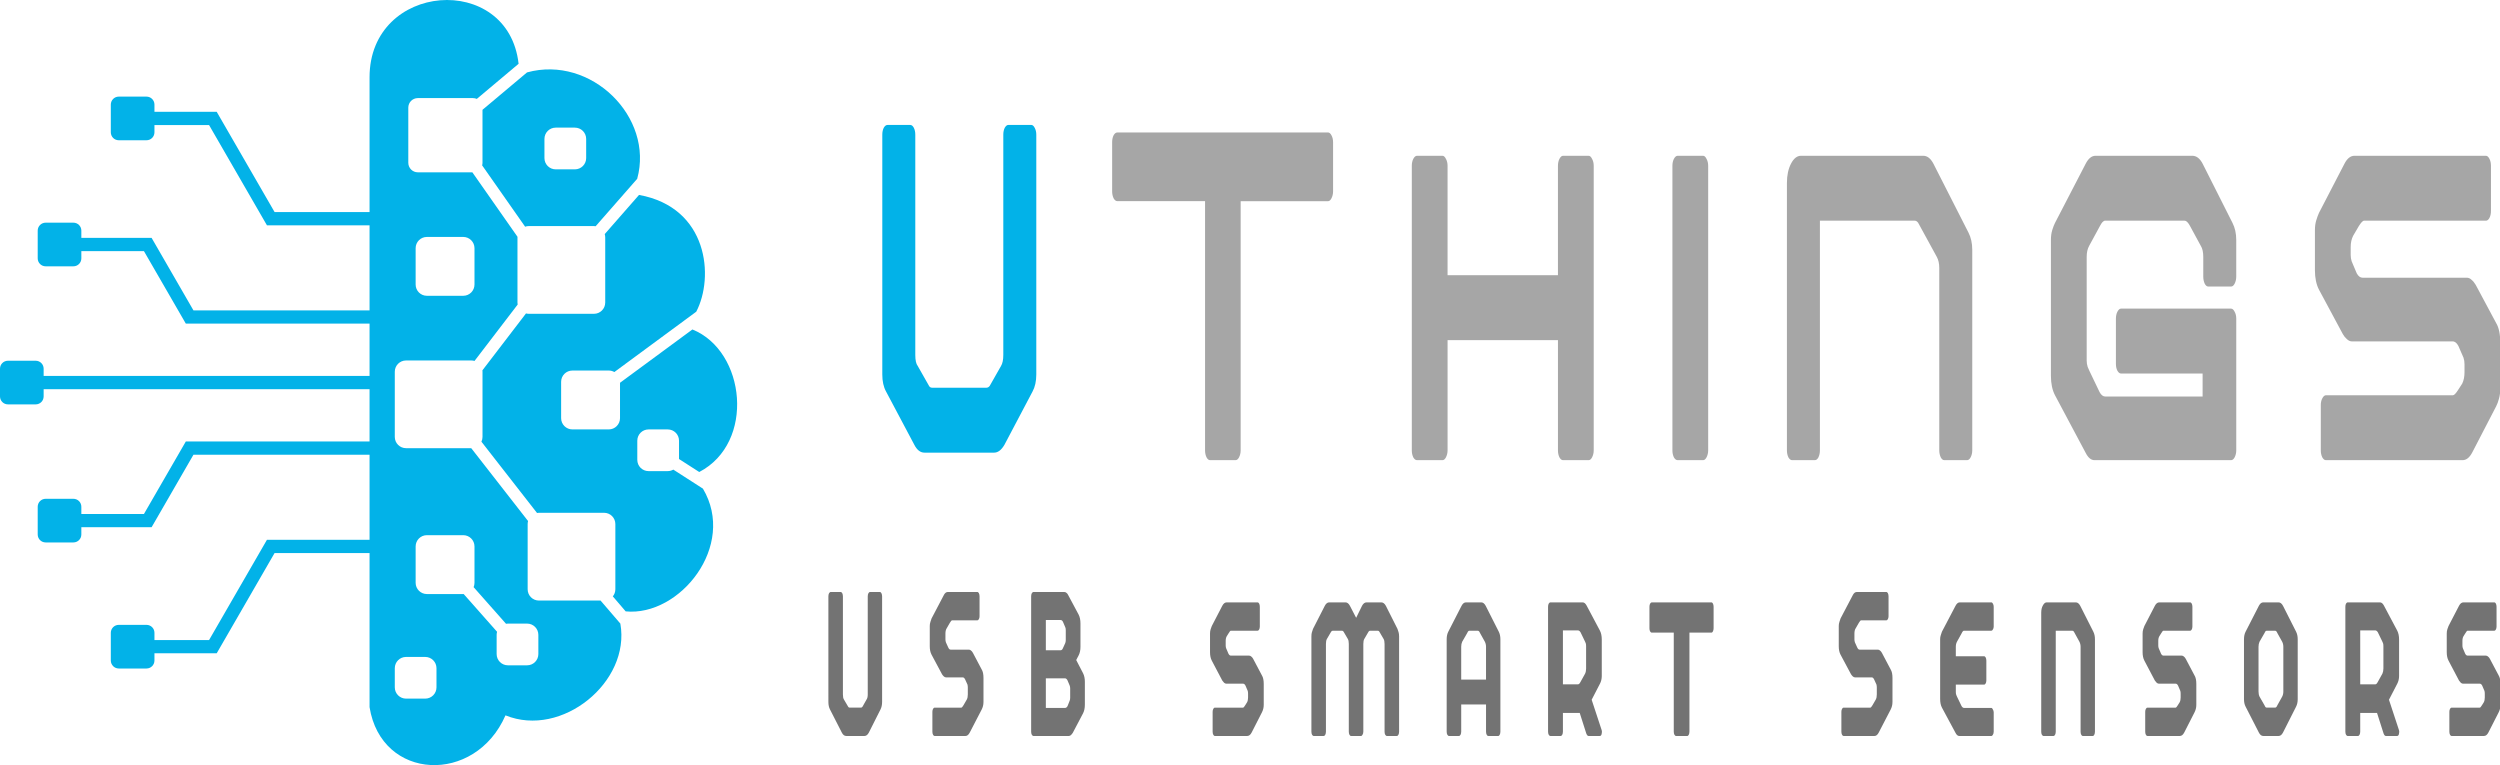 <svg xmlns="http://www.w3.org/2000/svg" id="svg529" version="1.0" preserveAspectRatio="xMidYMid" height="128.849" viewBox="0 0 315.757 96.636" zoomAndPan="magnify" width="421.009">
  
  <defs id="defs311">
    <g id="g306"></g>
    <clipPath id="d1516aad46">
      <path id="path308" clip-rule="nonzero" d="M 139.793,160 H 146 v 6 h -6.207 z m 0,0"></path>
    </clipPath>
  </defs>
  <path id="path313" fill-rule="nonzero" fill-opacity="1" d="m 68.066,75.851 c -0.785,0 -1.422,-0.637 -1.422,-1.422 v -8.234 c 0,-0.137 0.02,-0.266 0.051,-0.387 l -7.176,-9.203 h -8.234 c -0.785,0 -1.422,-0.637 -1.422,-1.422 v -8.234 c 0,-0.785 0.637,-1.422 1.422,-1.422 h 8.234 c 0.145,0 0.281,0.019 0.414,0.059 l 5.449,-7.121 c -0.012,-0.082 -0.023,-0.164 -0.023,-0.25 v -8.238 c 0,-0.023 0.004,-0.047 0.004,-0.07 l -5.703,-8.145 h -6.887 c -0.664,0 -1.203,-0.539 -1.203,-1.203 v -6.969 c 0,-0.664 0.539,-1.203 1.203,-1.203 h 6.965 c 0.172,0 0.336,0.039 0.484,0.102 L 65.5,8.058 C 64.195,-3.571 46.676,-2.274 46.676,9.761 V 89.312 c 1.488,9.32 13.336,9.832 17.168,1.039 7.109,2.898 15.824,-4.219 14.508,-11.59 l -2.5,-2.91 z M 52.496,31.347 c 0,-0.785 0.637,-1.422 1.422,-1.422 h 4.59 c 0.785,0 1.422,0.637 1.422,1.422 v 4.59 c 0,0.785 -0.637,1.422 -1.422,1.422 h -4.59 c -0.785,0 -1.422,-0.637 -1.422,-1.422 z m 2.633,55.469 c 0,0.785 -0.637,1.422 -1.422,1.422 h -2.422 c -0.785,0 -1.422,-0.637 -1.422,-1.422 v -2.422 c 0,-0.785 0.637,-1.422 1.422,-1.422 h 2.422 c 0.785,0 1.422,0.637 1.422,1.422 z m 12.867,-4.207 c 0,0.785 -0.637,1.422 -1.422,1.422 h -2.426 c -0.785,0 -1.422,-0.637 -1.422,-1.422 v -2.426 c 0,-0.133 0.02,-0.262 0.055,-0.387 l -4.219,-4.77 c -0.02,0 -0.035,0.004 -0.055,0.004 h -4.59 c -0.785,0 -1.422,-0.637 -1.422,-1.422 v -4.59 c 0,-0.789 0.637,-1.426 1.422,-1.426 h 4.59 c 0.785,0 1.422,0.637 1.422,1.426 v 4.59 c 0,0.195 -0.039,0.383 -0.109,0.551 l 4.09,4.625 c 0.078,-0.016 0.156,-0.023 0.238,-0.023 h 2.426 c 0.785,0 1.422,0.637 1.422,1.422 z m 0,0" fill="#02b2e8"></path>
  <path id="path315" fill-rule="nonzero" fill-opacity="1" d="m 84.34,59.503 h -2.426 c -0.785,0 -1.422,-0.637 -1.422,-1.422 v -2.422 c 0,-0.785 0.637,-1.422 1.422,-1.422 h 2.426 c 0.785,0 1.422,0.637 1.422,1.422 v 2.316 l 2.555,1.641 c 7.086,-3.688 5.891,-15.266 -0.863,-18.004 l -9.145,6.734 v 4.469 c 0,0.785 -0.637,1.422 -1.422,1.422 h -4.59 c -0.785,0 -1.426,-0.637 -1.426,-1.422 v -4.594 c 0,-0.785 0.641,-1.422 1.426,-1.422 h 4.59 c 0.258,0 0.5,0.07 0.707,0.191 l 10.344,-7.621 c 2.281,-4.352 1.527,-13.16 -7.227,-14.75 l -4.332,4.945 c 0.039,0.129 0.062,0.266 0.062,0.41 v 8.238 c 0,0.785 -0.637,1.422 -1.422,1.422 h -8.234 c -0.121,0 -0.238,-0.019 -0.352,-0.047 l -5.504,7.188 c 0.008,0.059 0.012,0.113 0.012,0.172 v 8.234 c 0,0.215 -0.047,0.422 -0.137,0.605 l 7.023,9.004 c 0.078,-0.012 0.156,-0.023 0.238,-0.023 h 8.234 c 0.785,0 1.422,0.637 1.422,1.426 v 8.234 c 0,0.34 -0.121,0.656 -0.32,0.898 l 1.625,1.895 c 6.828,0.664 14.047,-8.289 9.754,-15.504 l -3.738,-2.402 c -0.207,0.121 -0.449,0.188 -0.703,0.188 z m 0,0" fill="#02b2e8"></path>
  <path id="path317" fill-rule="nonzero" fill-opacity="1" d="m 60.941,20.558 c 0,0.113 -0.016,0.223 -0.047,0.324 l 5.43,7.75 c 0.145,-0.051 0.297,-0.078 0.461,-0.078 h 8.234 c 0.074,0 0.145,0.008 0.211,0.02 l 5.25,-5.992 C 82.621,14.789 74.656,6.925 66.566,9.144 l -5.625,4.723 z m 7.824,-3.016 c 0,-0.785 0.637,-1.422 1.422,-1.422 h 2.422 c 0.789,0 1.426,0.637 1.426,1.422 v 2.426 c 0,0.785 -0.637,1.422 -1.426,1.422 h -2.422 c -0.785,0 -1.422,-0.637 -1.422,-1.422 z m 0,0" fill="#02b2e8"></path>
  <path id="path319" fill-rule="nonzero" fill-opacity="1" d="M 4.184,47.48 H 46.805 v 1.676 H 4.184 Z m 0,0" fill="#02b2e8"></path>
  <path id="path321" fill-rule="nonzero" fill-opacity="1" d="M 46.805,40.874 H 23.469 L 18.18,31.718 H 6.09 V 30.046 H 19.148 l 5.285,9.156 h 22.371 z m 0,0" fill="#02b2e8"></path>
  <path id="path323" fill-rule="nonzero" fill-opacity="1" d="M 19.148,66.589 H 6.09 v -1.672 H 18.18 l 5.289,-9.156 h 23.336 v 1.672 H 24.434 Z m 0,0" fill="#02b2e8"></path>
  <path id="path325" fill-rule="nonzero" fill-opacity="1" d="M 46.805,28.456 H 33.715 L 26.406,15.796 H 15.328 v -1.672 h 12.043 l 7.309,12.66 h 12.125 z m 0,0" fill="#02b2e8"></path>
  <path id="path327" fill-rule="nonzero" fill-opacity="1" d="M 27.371,82.511 H 15.328 v -1.672 h 11.078 l 7.309,-12.66 h 13.09 v 1.672 h -12.125 z m 0,0" fill="#02b2e8"></path>
  <path id="path329" fill-rule="nonzero" fill-opacity="1" d="M 4.762,32.632 V 29.128 c 0,-0.555 0.449,-1.004 1.004,-1.004 H 9.27 c 0.555,0 1.004,0.449 1.004,1.004 v 3.504 c 0,0.555 -0.449,1.004 -1.004,1.004 H 5.766 c -0.555,0 -1.004,-0.449 -1.004,-1.004 z m 0,0" fill="#02b2e8"></path>
  <path id="path331" fill-rule="nonzero" fill-opacity="1" d="m 4.762,67.507 v -3.504 c 0,-0.555 0.449,-1.004 1.004,-1.004 H 9.27 c 0.555,0 1.004,0.449 1.004,1.004 v 3.504 c 0,0.555 -0.449,1.004 -1.004,1.004 H 5.766 c -0.555,0 -1.004,-0.449 -1.004,-1.004 z m 0,0" fill="#02b2e8"></path>
  <g transform="translate(-139.797,-114.739)" id="g335" clip-path="url(#d1516aad46)">
    <path id="path333" fill-rule="nonzero" fill-opacity="1" d="m 139.797,164.809 v -3.504 c 0,-0.555 0.449,-1.004 1.004,-1.004 h 3.504 c 0.555,0 1.004,0.449 1.004,1.004 v 3.504 c 0,0.555 -0.449,1.004 -1.004,1.004 h -3.504 c -0.555,0 -1.004,-0.449 -1.004,-1.004 z m 0,0" fill="#02b2e8"></path>
  </g>
  <path id="path337" fill-rule="nonzero" fill-opacity="1" d="m 13.996,16.71 v -3.5 c 0,-0.555 0.449,-1.008 1.004,-1.008 h 3.504 c 0.555,0 1.004,0.453 1.004,1.008 v 3.5 c 0,0.555 -0.449,1.004 -1.004,1.004 h -3.504 c -0.555,0 -1.004,-0.449 -1.004,-1.004 z m 0,0" fill="#02b2e8"></path>
  <path id="path339" fill-rule="nonzero" fill-opacity="1" d="m 13.996,83.425 v -3.5 c 0,-0.555 0.449,-1.004 1.004,-1.004 h 3.504 c 0.555,0 1.004,0.449 1.004,1.004 v 3.5 c 0,0.555 -0.449,1.008 -1.004,1.008 h -3.504 c -0.555,0 -1.004,-0.453 -1.004,-1.008 z m 0,0" fill="#02b2e8"></path>
  <g style="stroke-width:0.545" transform="matrix(1.32,0,0,2.547,-37.259,-586.727)" id="g347" fill-opacity="1" fill="#737373">
    <g style="stroke-width:0.545" id="g345" transform="translate(107.068,266.856)">
      <g style="stroke-width:0.545" id="g343">
        <path style="stroke-width:0.545" id="path341" d="m 0.422,-6.922 c 0,-0.062 0.02,-0.113 0.062,-0.156 0.051,-0.039 0.102,-0.062 0.156,-0.062 H 1.594 c 0.062,0 0.113,0.023 0.156,0.062 0.039,0.043 0.062,0.094 0.062,0.156 V -2.062 c 0,0.117 0.031,0.199 0.094,0.25 l 0.406,0.359 c 0.031,0.031 0.078,0.047 0.141,0.047 h 1.094 c 0.051,0 0.098,-0.016 0.141,-0.047 L 4.078,-1.812 C 4.148,-1.863 4.188,-1.945 4.188,-2.062 v -4.859 c 0,-0.062 0.02,-0.113 0.062,-0.156 0.039,-0.039 0.094,-0.062 0.156,-0.062 h 0.953 c 0.051,0 0.098,0.023 0.141,0.062 0.039,0.043 0.062,0.094 0.062,0.156 V -1.688 c 0,0.148 -0.055,0.273 -0.156,0.375 L 4.297,-0.172 C 4.18,-0.055 4.039,0 3.875,0 H 2.125 C 1.957,0 1.816,-0.055 1.703,-0.172 l -1.125,-1.141 c -0.105,-0.102 -0.156,-0.227 -0.156,-0.375 z m 0,0"></path>
      </g>
    </g>
  </g>
  <g style="stroke-width:0.545" transform="matrix(1.32,0,0,2.547,-37.259,-586.727)" id="g355" fill-opacity="1" fill="#737373">
    <g style="stroke-width:0.545" id="g353" transform="translate(116.768,266.856)">
      <g style="stroke-width:0.545" id="g351">
        <path style="stroke-width:0.545" id="path349" d="m 0.422,-4.453 v -1 c 0,-0.07 0.02,-0.141 0.062,-0.203 C 0.523,-5.727 0.562,-5.785 0.594,-5.828 L 1.75,-6.969 c 0.102,-0.113 0.238,-0.172 0.406,-0.172 h 2.812 c 0.062,0 0.113,0.023 0.156,0.062 0.039,0.043 0.062,0.094 0.062,0.156 V -5.938 c 0,0.055 -0.023,0.102 -0.062,0.141 -0.043,0.043 -0.094,0.062 -0.156,0.062 H 2.562 c -0.055,0 -0.125,0.043 -0.219,0.125 l -0.312,0.281 c -0.074,0.062 -0.109,0.148 -0.109,0.25 v 0.297 c 0,0.043 0.016,0.09 0.047,0.141 l 0.219,0.25 C 2.25,-4.316 2.328,-4.281 2.422,-4.281 h 1.75 c 0.07,0 0.141,0.016 0.203,0.047 0.062,0.023 0.117,0.059 0.172,0.109 l 0.844,0.828 C 5.504,-3.203 5.562,-3.062 5.562,-2.875 v 1.188 c 0,0.074 -0.016,0.141 -0.047,0.203 -0.031,0.062 -0.074,0.121 -0.125,0.172 L 4.25,-0.172 C 4.133,-0.055 4,0 3.844,0 H 0.891 c -0.062,0 -0.117,-0.02 -0.156,-0.062 -0.043,-0.039 -0.062,-0.094 -0.062,-0.156 v -0.984 c 0,-0.051 0.02,-0.098 0.062,-0.141 0.039,-0.039 0.094,-0.062 0.156,-0.062 H 3.438 c 0.051,0 0.125,-0.039 0.219,-0.125 l 0.312,-0.281 c 0.062,-0.062 0.094,-0.145 0.094,-0.25 v -0.344 c 0,-0.051 -0.012,-0.098 -0.031,-0.141 l -0.219,-0.25 C 3.75,-2.867 3.672,-2.906 3.578,-2.906 H 1.969 c -0.062,0 -0.133,-0.016 -0.203,-0.047 C 1.703,-2.984 1.645,-3.02 1.594,-3.062 l -1,-0.969 C 0.477,-4.145 0.422,-4.285 0.422,-4.453 Z m 0,0"></path>
      </g>
    </g>
  </g>
  <g style="stroke-width:0.545" transform="matrix(1.32,0,0,2.547,-37.259,-586.727)" id="g363" fill-opacity="1" fill="#737373">
    <g style="stroke-width:0.545" id="g361" transform="translate(126.469,266.856)">
      <g style="stroke-width:0.545" id="g359">
        <path style="stroke-width:0.545" id="path357" d="M 5.391,-3.109 C 5.504,-2.992 5.562,-2.852 5.562,-2.688 v 1.125 c 0,0.18 -0.059,0.324 -0.172,0.438 L 4.406,-0.156 C 4.352,-0.113 4.297,-0.078 4.234,-0.047 4.172,-0.016 4.102,0 4.031,0 H 0.641 C 0.586,0 0.535,-0.02 0.484,-0.062 0.441,-0.102 0.422,-0.156 0.422,-0.219 v -6.703 c 0,-0.062 0.02,-0.113 0.062,-0.156 0.051,-0.039 0.102,-0.062 0.156,-0.062 H 3.594 c 0.082,0 0.156,0.016 0.219,0.047 0.062,0.023 0.113,0.059 0.156,0.109 l 1,0.969 c 0.113,0.117 0.172,0.262 0.172,0.438 v 1.156 C 5.141,-4.254 5.082,-4.113 4.969,-4 L 4.734,-3.766 Z M 3.234,-5.75 h -1.406 v 1.5 h 1.406 c 0.102,0 0.18,-0.035 0.234,-0.109 l 0.219,-0.25 C 3.719,-4.66 3.734,-4.707 3.734,-4.75 v -0.5 c 0,-0.062 -0.016,-0.109 -0.047,-0.141 L 3.469,-5.656 C 3.414,-5.719 3.336,-5.75 3.234,-5.75 Z m 0.922,3.859 v -0.469 C 4.156,-2.41 4.141,-2.457 4.109,-2.5 L 3.906,-2.75 c -0.062,-0.07 -0.148,-0.109 -0.25,-0.109 H 1.828 v 1.469 H 3.656 c 0.102,0 0.188,-0.031 0.25,-0.094 L 4.109,-1.75 C 4.141,-1.789 4.156,-1.836 4.156,-1.891 Z m 0,0"></path>
      </g>
    </g>
  </g>
  <g transform="translate(-2.887)" id="g369" fill-opacity="1" fill="#737373">
    <g id="g367" transform="translate(136.169,266.856)">
      <g id="g365"></g>
    </g>
  </g>
  <g style="stroke-width:0.545" transform="matrix(1.32,0,0,2.547,-37.259,-586.727)" id="g377" fill-opacity="1" fill="#737373">
    <g style="stroke-width:0.545" id="g375" transform="translate(143.584,266.856)">
      <g style="stroke-width:0.545" id="g373">
        <path style="stroke-width:0.545" id="path371" d="m 0.422,-4.156 v -0.922 c 0,-0.082 0.02,-0.156 0.062,-0.219 0.039,-0.062 0.078,-0.113 0.109,-0.156 l 1,-1 C 1.707,-6.566 1.848,-6.625 2.016,-6.625 H 4.969 c 0.062,0 0.113,0.023 0.156,0.062 0.039,0.043 0.062,0.094 0.062,0.156 v 0.984 c 0,0.055 -0.023,0.102 -0.062,0.141 -0.043,0.043 -0.094,0.062 -0.156,0.062 h -2.562 c -0.043,0 -0.109,0.043 -0.203,0.125 L 2.031,-4.953 C 1.957,-4.891 1.922,-4.812 1.922,-4.719 v 0.234 c 0,0.055 0.016,0.102 0.047,0.141 l 0.219,0.266 c 0.062,0.062 0.141,0.094 0.234,0.094 h 1.75 c 0.07,0 0.141,0.016 0.203,0.047 0.062,0.023 0.117,0.059 0.172,0.109 L 5.391,-3 C 5.504,-2.906 5.562,-2.766 5.562,-2.578 v 1.031 c 0,0.074 -0.016,0.141 -0.047,0.203 -0.031,0.062 -0.074,0.121 -0.125,0.172 l -0.984,1 C 4.289,-0.055 4.148,0 3.984,0 h -3.094 c -0.062,0 -0.117,-0.02 -0.156,-0.062 -0.043,-0.039 -0.062,-0.094 -0.062,-0.156 v -0.984 c 0,-0.051 0.02,-0.098 0.062,-0.141 0.039,-0.039 0.094,-0.062 0.156,-0.062 h 2.688 c 0.051,0 0.125,-0.039 0.219,-0.125 L 3.969,-1.672 C 4.031,-1.734 4.062,-1.812 4.062,-1.906 v -0.188 c 0,-0.062 -0.012,-0.109 -0.031,-0.141 L 3.812,-2.5 C 3.75,-2.562 3.672,-2.594 3.578,-2.594 H 1.969 c -0.062,0 -0.133,-0.016 -0.203,-0.047 C 1.703,-2.68 1.645,-2.719 1.594,-2.75 l -1,-0.984 C 0.477,-3.848 0.422,-3.988 0.422,-4.156 Z m 0,0"></path>
      </g>
    </g>
  </g>
  <g style="stroke-width:0.545" transform="matrix(1.32,0,0,2.547,-37.259,-586.727)" id="g385" fill-opacity="1" fill="#737373">
    <g style="stroke-width:0.545" id="g383" transform="translate(153.285,266.856)">
      <g style="stroke-width:0.545" id="g381">
        <path style="stroke-width:0.545" id="path379" d="m 8.656,-5.312 c 0.039,0.055 0.078,0.109 0.109,0.172 0.031,0.055 0.047,0.121 0.047,0.203 v 4.719 c 0,0.062 -0.023,0.117 -0.062,0.156 C 8.707,-0.02 8.656,0 8.594,0 H 7.641 C 7.586,0 7.535,-0.02 7.484,-0.062 7.441,-0.102 7.422,-0.156 7.422,-0.219 V -4.562 c 0,-0.113 -0.031,-0.195 -0.094,-0.25 L 6.922,-5.172 C 6.891,-5.203 6.844,-5.219 6.781,-5.219 h -0.75 c -0.055,0 -0.102,0.016 -0.141,0.047 L 5.484,-4.812 c -0.062,0.055 -0.094,0.137 -0.094,0.25 v 4.344 c 0,0.062 -0.027,0.117 -0.078,0.156 C 5.27,-0.02 5.223,0 5.172,0 H 4.219 C 4.156,0 4.102,-0.02 4.062,-0.062 4.02,-0.102 4,-0.156 4,-0.219 V -4.562 C 4,-4.676 3.969,-4.758 3.906,-4.812 L 3.5,-5.172 C 3.457,-5.203 3.41,-5.219 3.359,-5.219 h -0.906 c -0.043,0 -0.09,0.016 -0.141,0.047 L 1.906,-4.812 c -0.062,0.055 -0.094,0.137 -0.094,0.25 v 4.344 c 0,0.062 -0.023,0.117 -0.062,0.156 C 1.707,-0.02 1.656,0 1.594,0 H 0.641 C 0.586,0 0.535,-0.02 0.484,-0.062 0.441,-0.102 0.422,-0.156 0.422,-0.219 V -4.938 c 0,-0.082 0.016,-0.148 0.047,-0.203 0.039,-0.062 0.078,-0.117 0.109,-0.172 l 1.125,-1.141 C 1.816,-6.566 1.957,-6.625 2.125,-6.625 h 1.562 c 0.164,0 0.305,0.059 0.422,0.172 l 0.594,0.594 0.562,-0.594 C 5.379,-6.566 5.523,-6.625 5.703,-6.625 h 1.406 c 0.176,0 0.32,0.059 0.438,0.172 z m 0,0"></path>
      </g>
    </g>
  </g>
  <g style="stroke-width:0.545" transform="matrix(1.32,0,0,2.547,-37.259,-586.727)" id="g393" fill-opacity="1" fill="#737373">
    <g style="stroke-width:0.545" id="g391" transform="translate(166.228,266.856)">
      <g style="stroke-width:0.545" id="g389">
        <path style="stroke-width:0.545" id="path387" d="m 5.406,-5.172 c 0.102,0.105 0.156,0.23 0.156,0.375 v 4.578 c 0,0.062 -0.023,0.117 -0.062,0.156 C 5.457,-0.02 5.41,0 5.359,0 H 4.406 C 4.344,0 4.289,-0.02 4.25,-0.062 4.207,-0.102 4.188,-0.156 4.188,-0.219 V -1.562 h -2.375 v 1.344 c 0,0.062 -0.023,0.117 -0.062,0.156 C 1.707,-0.02 1.656,0 1.594,0 H 0.641 C 0.586,0 0.535,-0.02 0.484,-0.062 0.441,-0.102 0.422,-0.156 0.422,-0.219 v -4.578 c 0,-0.145 0.051,-0.27 0.156,-0.375 L 1.844,-6.453 C 1.957,-6.566 2.098,-6.625 2.266,-6.625 h 1.469 c 0.164,0 0.305,0.059 0.422,0.172 z m -3.594,2.375 h 2.375 v -1.625 c 0,-0.094 -0.039,-0.176 -0.109,-0.25 L 3.625,-5.094 3.547,-5.172 C 3.504,-5.203 3.457,-5.219 3.406,-5.219 h -0.812 c -0.062,0 -0.109,0.016 -0.141,0.047 L 2.375,-5.094 1.906,-4.672 c -0.062,0.074 -0.094,0.156 -0.094,0.25 z m 0,0"></path>
      </g>
    </g>
  </g>
  <g style="stroke-width:0.545" transform="matrix(1.32,0,0,2.547,-37.259,-586.727)" id="g401" fill-opacity="1" fill="#737373">
    <g style="stroke-width:0.545" id="g399" transform="translate(175.929,266.856)">
      <g style="stroke-width:0.545" id="g397">
        <path style="stroke-width:0.545" id="path395" d="m 5.547,-0.297 c 0.039,0.062 0.039,0.133 0,0.203 C 5.516,-0.031 5.457,0 5.375,0 H 4.297 C 4.211,0 4.141,-0.039 4.078,-0.125 l -0.625,-1.016 H 1.844 v 0.922 c 0,0.062 -0.023,0.117 -0.062,0.156 C 1.738,-0.02 1.688,0 1.625,0 H 0.641 C 0.586,0 0.535,-0.02 0.484,-0.062 0.441,-0.102 0.422,-0.156 0.422,-0.219 v -6.188 c 0,-0.062 0.02,-0.113 0.062,-0.156 0.051,-0.039 0.102,-0.062 0.156,-0.062 h 3.094 c 0.145,0 0.27,0.055 0.375,0.156 l 1.281,1.25 c 0.113,0.117 0.172,0.262 0.172,0.438 v 1.812 c 0,0.062 -0.016,0.133 -0.047,0.203 -0.031,0.062 -0.074,0.121 -0.125,0.172 L 4.594,-1.797 Z M 1.844,-5.234 V -2.562 h 1.453 c 0.07,0 0.145,-0.035 0.219,-0.109 L 3.969,-3.094 C 4.031,-3.164 4.062,-3.25 4.062,-3.344 v -1.109 c 0,-0.062 -0.012,-0.109 -0.031,-0.141 L 3.953,-4.688 3.531,-5.141 c -0.074,-0.062 -0.156,-0.094 -0.25,-0.094 z m 0,0"></path>
      </g>
    </g>
  </g>
  <g style="stroke-width:0.545" transform="matrix(1.32,0,0,2.547,-37.259,-586.727)" id="g409" fill-opacity="1" fill="#737373">
    <g style="stroke-width:0.545" id="g407" transform="translate(185.629,266.856)">
      <g style="stroke-width:0.545" id="g405">
        <path style="stroke-width:0.545" id="path403" d="m 6.359,-6.625 c 0.051,0 0.098,0.023 0.141,0.062 0.039,0.043 0.062,0.094 0.062,0.156 v 1.062 c 0,0.062 -0.023,0.117 -0.062,0.156 C 6.457,-5.145 6.41,-5.125 6.359,-5.125 H 4.25 v 4.906 c 0,0.062 -0.023,0.117 -0.062,0.156 C 4.145,-0.02 4.098,0 4.047,0 H 2.969 C 2.914,0 2.863,-0.02 2.812,-0.062 2.77,-0.102 2.75,-0.156 2.75,-0.219 V -5.125 H 0.641 c -0.055,0 -0.105,-0.02 -0.156,-0.062 -0.043,-0.039 -0.062,-0.094 -0.062,-0.156 v -1.062 c 0,-0.062 0.02,-0.113 0.062,-0.156 0.051,-0.039 0.102,-0.062 0.156,-0.062 z m 0,0"></path>
      </g>
    </g>
  </g>
  <g transform="translate(-2.887)" id="g415" fill-opacity="1" fill="#737373">
    <g id="g413" transform="translate(196.33,266.856)">
      <g id="g411"></g>
    </g>
  </g>
  <g style="stroke-width:0.545" transform="matrix(1.32,0,0,2.547,-37.259,-586.727)" id="g423" fill-opacity="1" fill="#737373">
    <g style="stroke-width:0.545" id="g421" transform="translate(203.744,266.856)">
      <g style="stroke-width:0.545" id="g419">
        <path style="stroke-width:0.545" id="path417" d="m 0.422,-4.453 v -1 c 0,-0.07 0.02,-0.141 0.062,-0.203 C 0.523,-5.727 0.562,-5.785 0.594,-5.828 L 1.75,-6.969 c 0.102,-0.113 0.238,-0.172 0.406,-0.172 h 2.812 c 0.062,0 0.113,0.023 0.156,0.062 0.039,0.043 0.062,0.094 0.062,0.156 V -5.938 c 0,0.055 -0.023,0.102 -0.062,0.141 -0.043,0.043 -0.094,0.062 -0.156,0.062 H 2.562 c -0.055,0 -0.125,0.043 -0.219,0.125 l -0.312,0.281 c -0.074,0.062 -0.109,0.148 -0.109,0.25 v 0.297 c 0,0.043 0.016,0.09 0.047,0.141 l 0.219,0.25 C 2.25,-4.316 2.328,-4.281 2.422,-4.281 h 1.75 c 0.07,0 0.141,0.016 0.203,0.047 0.062,0.023 0.117,0.059 0.172,0.109 l 0.844,0.828 C 5.504,-3.203 5.562,-3.062 5.562,-2.875 v 1.188 c 0,0.074 -0.016,0.141 -0.047,0.203 -0.031,0.062 -0.074,0.121 -0.125,0.172 L 4.25,-0.172 C 4.133,-0.055 4,0 3.844,0 H 0.891 c -0.062,0 -0.117,-0.02 -0.156,-0.062 -0.043,-0.039 -0.062,-0.094 -0.062,-0.156 v -0.984 c 0,-0.051 0.02,-0.098 0.062,-0.141 0.039,-0.039 0.094,-0.062 0.156,-0.062 H 3.438 c 0.051,0 0.125,-0.039 0.219,-0.125 l 0.312,-0.281 c 0.062,-0.062 0.094,-0.145 0.094,-0.25 v -0.344 c 0,-0.051 -0.012,-0.098 -0.031,-0.141 l -0.219,-0.25 C 3.75,-2.867 3.672,-2.906 3.578,-2.906 H 1.969 c -0.062,0 -0.133,-0.016 -0.203,-0.047 C 1.703,-2.984 1.645,-3.02 1.594,-3.062 l -1,-0.969 C 0.477,-4.145 0.422,-4.285 0.422,-4.453 Z m 0,0"></path>
      </g>
    </g>
  </g>
  <g style="stroke-width:0.545" transform="matrix(1.32,0,0,2.547,-37.259,-586.727)" id="g431" fill-opacity="1" fill="#737373">
    <g style="stroke-width:0.545" id="g429" transform="translate(213.445,266.856)">
      <g style="stroke-width:0.545" id="g427">
        <path style="stroke-width:0.545" id="path425" d="m 2.031,-4.672 c -0.074,0.074 -0.109,0.156 -0.109,0.25 v 0.469 H 4.625 c 0.062,0 0.113,0.023 0.156,0.062 0.039,0.043 0.062,0.094 0.062,0.156 V -2.75 c 0,0.055 -0.023,0.102 -0.062,0.141 -0.043,0.043 -0.094,0.062 -0.156,0.062 H 1.922 v 0.375 c 0,0.055 0.016,0.102 0.047,0.141 l 0.078,0.094 0.422,0.453 c 0.07,0.062 0.156,0.094 0.25,0.094 h 2.609 c 0.051,0 0.098,0.027 0.141,0.078 0.051,0.043 0.078,0.09 0.078,0.141 v 0.953 c 0,0.062 -0.027,0.117 -0.078,0.156 C 5.426,-0.02 5.379,0 5.328,0 H 2.25 C 2.113,0 1.992,-0.051 1.891,-0.156 l -1.297,-1.25 C 0.477,-1.52 0.422,-1.664 0.422,-1.844 V -4.797 C 0.422,-4.867 0.441,-4.938 0.484,-5 0.523,-5.07 0.562,-5.129 0.594,-5.172 l 1.297,-1.281 C 2.004,-6.566 2.141,-6.625 2.297,-6.625 h 3.031 c 0.051,0 0.098,0.023 0.141,0.062 0.051,0.043 0.078,0.094 0.078,0.156 v 0.984 c 0,0.055 -0.027,0.102 -0.078,0.141 -0.043,0.043 -0.09,0.062 -0.141,0.062 h -2.625 c -0.074,0 -0.148,0.043 -0.219,0.125 z m 0,0"></path>
      </g>
    </g>
  </g>
  <g style="stroke-width:0.545" transform="matrix(1.32,0,0,2.547,-37.259,-586.727)" id="g439" fill-opacity="1" fill="#737373">
    <g style="stroke-width:0.545" id="g437" transform="translate(223.117,266.856)">
      <g style="stroke-width:0.545" id="g435">
        <path style="stroke-width:0.545" id="path433" d="m 0.422,-0.219 v -5.891 c 0,-0.145 0.051,-0.266 0.156,-0.359 C 0.68,-6.57 0.801,-6.625 0.938,-6.625 h 2.797 c 0.164,0 0.305,0.059 0.422,0.172 l 1.25,1.281 c 0.102,0.105 0.156,0.23 0.156,0.375 v 4.578 c 0,0.062 -0.023,0.117 -0.062,0.156 C 5.457,-0.02 5.41,0 5.359,0 H 4.406 C 4.344,0 4.289,-0.02 4.25,-0.062 4.207,-0.102 4.188,-0.156 4.188,-0.219 v -4.203 c 0,-0.094 -0.039,-0.176 -0.109,-0.25 l -0.531,-0.5 C 3.504,-5.203 3.457,-5.219 3.406,-5.219 H 1.812 v 5 c 0,0.062 -0.023,0.117 -0.062,0.156 C 1.707,-0.02 1.656,0 1.594,0 H 0.641 C 0.586,0 0.535,-0.02 0.484,-0.062 0.441,-0.102 0.422,-0.156 0.422,-0.219 Z m 0,0"></path>
      </g>
    </g>
  </g>
  <g style="stroke-width:0.545" transform="matrix(1.32,0,0,2.547,-37.259,-586.727)" id="g447" fill-opacity="1" fill="#737373">
    <g style="stroke-width:0.545" id="g445" transform="translate(232.817,266.856)">
      <g style="stroke-width:0.545" id="g443">
        <path style="stroke-width:0.545" id="path441" d="m 0.422,-4.156 v -0.922 c 0,-0.082 0.02,-0.156 0.062,-0.219 0.039,-0.062 0.078,-0.113 0.109,-0.156 l 1,-1 C 1.707,-6.566 1.848,-6.625 2.016,-6.625 H 4.969 c 0.062,0 0.113,0.023 0.156,0.062 0.039,0.043 0.062,0.094 0.062,0.156 v 0.984 c 0,0.055 -0.023,0.102 -0.062,0.141 -0.043,0.043 -0.094,0.062 -0.156,0.062 h -2.562 c -0.043,0 -0.109,0.043 -0.203,0.125 L 2.031,-4.953 C 1.957,-4.891 1.922,-4.812 1.922,-4.719 v 0.234 c 0,0.055 0.016,0.102 0.047,0.141 l 0.219,0.266 c 0.062,0.062 0.141,0.094 0.234,0.094 h 1.75 c 0.07,0 0.141,0.016 0.203,0.047 0.062,0.023 0.117,0.059 0.172,0.109 L 5.391,-3 C 5.504,-2.906 5.562,-2.766 5.562,-2.578 v 1.031 c 0,0.074 -0.016,0.141 -0.047,0.203 -0.031,0.062 -0.074,0.121 -0.125,0.172 l -0.984,1 C 4.289,-0.055 4.148,0 3.984,0 h -3.094 c -0.062,0 -0.117,-0.02 -0.156,-0.062 -0.043,-0.039 -0.062,-0.094 -0.062,-0.156 v -0.984 c 0,-0.051 0.02,-0.098 0.062,-0.141 0.039,-0.039 0.094,-0.062 0.156,-0.062 h 2.688 c 0.051,0 0.125,-0.039 0.219,-0.125 L 3.969,-1.672 C 4.031,-1.734 4.062,-1.812 4.062,-1.906 v -0.188 c 0,-0.062 -0.012,-0.109 -0.031,-0.141 L 3.812,-2.5 C 3.75,-2.562 3.672,-2.594 3.578,-2.594 H 1.969 c -0.062,0 -0.133,-0.016 -0.203,-0.047 C 1.703,-2.68 1.645,-2.719 1.594,-2.75 l -1,-0.984 C 0.477,-3.848 0.422,-3.988 0.422,-4.156 Z m 0,0"></path>
      </g>
    </g>
  </g>
  <g style="stroke-width:0.545" transform="matrix(1.32,0,0,2.547,-37.259,-586.727)" id="g455" fill-opacity="1" fill="#737373">
    <g style="stroke-width:0.545" id="g453" transform="translate(242.518,266.856)">
      <g style="stroke-width:0.545" id="g451">
        <path style="stroke-width:0.545" id="path449" d="m 0.422,-1.828 v -2.969 c 0,-0.145 0.051,-0.27 0.156,-0.375 L 1.844,-6.453 C 1.957,-6.566 2.098,-6.625 2.266,-6.625 h 1.469 c 0.164,0 0.305,0.059 0.422,0.172 l 1.25,1.281 c 0.102,0.105 0.156,0.23 0.156,0.375 v 2.969 c 0,0.148 -0.055,0.273 -0.156,0.375 l -1.25,1.281 C 4.039,-0.055 3.898,0 3.734,0 H 2.266 C 2.098,0 1.957,-0.055 1.844,-0.172 l -1.266,-1.281 c -0.105,-0.102 -0.156,-0.227 -0.156,-0.375 z m 1.391,-0.375 c 0,0.094 0.031,0.18 0.094,0.25 L 2.375,-1.531 2.453,-1.453 c 0.031,0.031 0.078,0.047 0.141,0.047 h 0.812 c 0.051,0 0.098,-0.016 0.141,-0.047 L 3.625,-1.531 4.078,-1.953 c 0.07,-0.07 0.109,-0.156 0.109,-0.25 v -2.219 c 0,-0.094 -0.039,-0.176 -0.109,-0.25 L 3.625,-5.094 3.547,-5.172 C 3.504,-5.203 3.457,-5.219 3.406,-5.219 h -0.812 c -0.062,0 -0.109,0.016 -0.141,0.047 L 2.375,-5.094 1.906,-4.672 c -0.062,0.074 -0.094,0.156 -0.094,0.25 z m 0,0"></path>
      </g>
    </g>
  </g>
  <g style="stroke-width:0.545" transform="matrix(1.32,0,0,2.547,-37.259,-586.727)" id="g463" fill-opacity="1" fill="#737373">
    <g style="stroke-width:0.545" id="g461" transform="translate(252.218,266.856)">
      <g style="stroke-width:0.545" id="g459">
        <path style="stroke-width:0.545" id="path457" d="m 5.547,-0.297 c 0.039,0.062 0.039,0.133 0,0.203 C 5.516,-0.031 5.457,0 5.375,0 H 4.297 C 4.211,0 4.141,-0.039 4.078,-0.125 l -0.625,-1.016 H 1.844 v 0.922 c 0,0.062 -0.023,0.117 -0.062,0.156 C 1.738,-0.02 1.688,0 1.625,0 H 0.641 C 0.586,0 0.535,-0.02 0.484,-0.062 0.441,-0.102 0.422,-0.156 0.422,-0.219 v -6.188 c 0,-0.062 0.02,-0.113 0.062,-0.156 0.051,-0.039 0.102,-0.062 0.156,-0.062 h 3.094 c 0.145,0 0.27,0.055 0.375,0.156 l 1.281,1.25 c 0.113,0.117 0.172,0.262 0.172,0.438 v 1.812 c 0,0.062 -0.016,0.133 -0.047,0.203 -0.031,0.062 -0.074,0.121 -0.125,0.172 L 4.594,-1.797 Z M 1.844,-5.234 V -2.562 h 1.453 c 0.07,0 0.145,-0.035 0.219,-0.109 L 3.969,-3.094 C 4.031,-3.164 4.062,-3.25 4.062,-3.344 v -1.109 c 0,-0.062 -0.012,-0.109 -0.031,-0.141 L 3.953,-4.688 3.531,-5.141 c -0.074,-0.062 -0.156,-0.094 -0.25,-0.094 z m 0,0"></path>
      </g>
    </g>
  </g>
  <g style="stroke-width:0.545" transform="matrix(1.32,0,0,2.547,-37.259,-586.727)" id="g471" fill-opacity="1" fill="#737373">
    <g style="stroke-width:0.545" id="g469" transform="translate(261.919,266.856)">
      <g style="stroke-width:0.545" id="g467">
        <path style="stroke-width:0.545" id="path465" d="m 0.422,-4.156 v -0.922 c 0,-0.082 0.02,-0.156 0.062,-0.219 0.039,-0.062 0.078,-0.113 0.109,-0.156 l 1,-1 C 1.707,-6.566 1.848,-6.625 2.016,-6.625 H 4.969 c 0.062,0 0.113,0.023 0.156,0.062 0.039,0.043 0.062,0.094 0.062,0.156 v 0.984 c 0,0.055 -0.023,0.102 -0.062,0.141 -0.043,0.043 -0.094,0.062 -0.156,0.062 h -2.562 c -0.043,0 -0.109,0.043 -0.203,0.125 L 2.031,-4.953 C 1.957,-4.891 1.922,-4.812 1.922,-4.719 v 0.234 c 0,0.055 0.016,0.102 0.047,0.141 l 0.219,0.266 c 0.062,0.062 0.141,0.094 0.234,0.094 h 1.75 c 0.07,0 0.141,0.016 0.203,0.047 0.062,0.023 0.117,0.059 0.172,0.109 L 5.391,-3 C 5.504,-2.906 5.562,-2.766 5.562,-2.578 v 1.031 c 0,0.074 -0.016,0.141 -0.047,0.203 -0.031,0.062 -0.074,0.121 -0.125,0.172 l -0.984,1 C 4.289,-0.055 4.148,0 3.984,0 h -3.094 c -0.062,0 -0.117,-0.02 -0.156,-0.062 -0.043,-0.039 -0.062,-0.094 -0.062,-0.156 v -0.984 c 0,-0.051 0.02,-0.098 0.062,-0.141 0.039,-0.039 0.094,-0.062 0.156,-0.062 h 2.688 c 0.051,0 0.125,-0.039 0.219,-0.125 L 3.969,-1.672 C 4.031,-1.734 4.062,-1.812 4.062,-1.906 v -0.188 c 0,-0.062 -0.012,-0.109 -0.031,-0.141 L 3.812,-2.5 C 3.75,-2.562 3.672,-2.594 3.578,-2.594 H 1.969 c -0.062,0 -0.133,-0.016 -0.203,-0.047 C 1.703,-2.68 1.645,-2.719 1.594,-2.75 l -1,-0.984 C 0.477,-3.848 0.422,-3.988 0.422,-4.156 Z m 0,0"></path>
      </g>
    </g>
  </g>
  <g style="stroke-width:0.545" transform="matrix(1.32,0,0,2.547,-45.342,-568.83)" id="g479" fill-opacity="1" fill="#02b2e8">
    <g style="stroke-width:0.545" id="g477" transform="translate(117.803,245.779)">
      <g style="stroke-width:0.545" id="g475">
        <path style="stroke-width:0.545" id="path473" d="m 0.969,-15.766 c 0,-0.133 0.047,-0.25 0.141,-0.344 C 1.211,-16.203 1.332,-16.25 1.469,-16.25 h 2.172 c 0.133,0 0.25,0.047 0.344,0.141 0.094,0.094 0.141,0.211 0.141,0.344 V -4.844 c 0,0.262 0.078,0.445 0.234,0.547 L 5.438,-3.312 C 5.5,-3.25 5.602,-3.219 5.75,-3.219 h 5.172 c 0.133,0 0.242,-0.031 0.328,-0.094 l 1.078,-0.984 c 0.145,-0.125 0.219,-0.305 0.219,-0.547 v -10.922 c 0,-0.133 0.047,-0.25 0.141,-0.344 0.102,-0.094 0.219,-0.141 0.344,-0.141 h 2.188 c 0.125,0 0.234,0.047 0.328,0.141 0.102,0.094 0.156,0.211 0.156,0.344 V -3.875 c 0,0.336 -0.121,0.617 -0.359,0.844 l -2.688,2.641 C 12.363,-0.129 12.035,0 11.672,0 H 5 C 4.613,0 4.289,-0.129 4.031,-0.391 L 1.328,-3.031 C 1.086,-3.258 0.969,-3.539 0.969,-3.875 Z m 0,0"></path>
      </g>
    </g>
  </g>
  <g style="stroke-width:0.545" transform="matrix(1.32,0,0,2.547,-45.342,-568.83)" id="g487" fill-opacity="1" fill="#a6a6a6">
    <g style="stroke-width:0.545" id="g485" transform="translate(139.795,246.152)">
      <g style="stroke-width:0.545" id="g483">
        <path style="stroke-width:0.545" id="path481" d="m 21.625,-16.25 c 0.125,0 0.234,0.047 0.328,0.141 0.102,0.094 0.156,0.211 0.156,0.344 v 2.438 c 0,0.125 -0.055,0.242 -0.156,0.344 -0.094,0.094 -0.203,0.141 -0.328,0.141 h -8.359 v 12.359 c 0,0.125 -0.055,0.242 -0.156,0.344 C 13.016,-0.047 12.906,0 12.781,0 h -2.438 C 10.207,0 10.094,-0.047 10,-0.141 9.906,-0.242 9.859,-0.359 9.859,-0.484 V -12.844 H 1.469 c -0.137,0 -0.258,-0.047 -0.359,-0.141 -0.094,-0.102 -0.141,-0.219 -0.141,-0.344 v -2.438 c 0,-0.133 0.047,-0.25 0.141,-0.344 C 1.211,-16.203 1.332,-16.25 1.469,-16.25 Z m 0,0"></path>
      </g>
    </g>
  </g>
  <g style="stroke-width:0.545" transform="matrix(1.32,0,0,2.547,-45.342,-568.83)" id="g495" fill-opacity="1" fill="#a6a6a6">
    <g style="stroke-width:0.545" id="g493" transform="translate(168.468,246.152)">
      <g style="stroke-width:0.545" id="g491">
        <path style="stroke-width:0.545" id="path489" d="m 17.891,-15.094 c 0.125,0 0.234,0.055 0.328,0.156 0.102,0.094 0.156,0.211 0.156,0.344 v 14.109 c 0,0.125 -0.055,0.242 -0.156,0.344 C 18.125,-0.047 18.016,0 17.891,0 H 15.438 C 15.312,0 15.195,-0.047 15.094,-0.141 15,-0.242 14.953,-0.359 14.953,-0.484 v -5.469 h -10.562 v 5.469 c 0,0.125 -0.055,0.242 -0.156,0.344 C 4.141,-0.047 4.031,0 3.906,0 H 1.469 C 1.332,0 1.211,-0.047 1.109,-0.141 1.016,-0.242 0.969,-0.359 0.969,-0.484 V -14.594 c 0,-0.133 0.047,-0.25 0.141,-0.344 0.102,-0.102 0.223,-0.156 0.359,-0.156 h 2.438 c 0.125,0 0.234,0.055 0.328,0.156 0.102,0.094 0.156,0.211 0.156,0.344 v 5.422 h 10.562 v -5.422 c 0,-0.133 0.047,-0.25 0.141,-0.344 0.102,-0.102 0.219,-0.156 0.344,-0.156 z m 0,0"></path>
      </g>
    </g>
  </g>
  <g style="stroke-width:0.545" transform="matrix(1.32,0,0,2.547,-45.342,-568.83)" id="g503" fill-opacity="1" fill="#a6a6a6">
    <g style="stroke-width:0.545" id="g501" transform="translate(193.404,246.152)">
      <g style="stroke-width:0.545" id="g499">
        <path style="stroke-width:0.545" id="path497" d="M 1.469,0 C 1.332,0 1.211,-0.047 1.109,-0.141 1.016,-0.242 0.969,-0.359 0.969,-0.484 V -14.594 c 0,-0.133 0.047,-0.25 0.141,-0.344 0.102,-0.102 0.223,-0.156 0.359,-0.156 h 2.438 c 0.125,0 0.234,0.055 0.328,0.156 0.102,0.094 0.156,0.211 0.156,0.344 v 14.109 c 0,0.125 -0.055,0.242 -0.156,0.344 C 4.141,-0.047 4.031,0 3.906,0 Z m 0,0"></path>
      </g>
    </g>
  </g>
  <g style="stroke-width:0.545" transform="matrix(1.32,0,0,2.547,-45.342,-568.83)" id="g511" fill-opacity="1" fill="#a6a6a6">
    <g style="stroke-width:0.545" id="g509" transform="translate(204.361,246.152)">
      <g style="stroke-width:0.545" id="g507">
        <path style="stroke-width:0.545" id="path505" d="M 0.969,-0.484 V -13.75 c 0,-0.375 0.129,-0.691 0.391,-0.953 C 1.617,-14.961 1.938,-15.094 2.312,-15.094 h 11.703 c 0.383,0 0.707,0.133 0.969,0.391 l 3.359,3.422 c 0.238,0.242 0.359,0.523 0.359,0.844 v 9.953 c 0,0.125 -0.055,0.242 -0.156,0.344 C 18.453,-0.047 18.336,0 18.203,0 H 16.031 c -0.137,0 -0.25,-0.047 -0.344,-0.141 -0.094,-0.102 -0.141,-0.219 -0.141,-0.344 V -9.531 c 0,-0.219 -0.078,-0.398 -0.234,-0.547 l -1.781,-1.688 C 13.438,-11.836 13.328,-11.875 13.203,-11.875 H 4.125 v 11.391 c 0,0.125 -0.047,0.242 -0.141,0.344 C 3.891,-0.047 3.773,0 3.641,0 H 1.469 C 1.332,0 1.211,-0.047 1.109,-0.141 1.016,-0.242 0.969,-0.359 0.969,-0.484 Z m 0,0"></path>
      </g>
    </g>
  </g>
  <g style="stroke-width:0.545" transform="matrix(1.32,0,0,2.547,-45.342,-568.83)" id="g519" fill-opacity="1" fill="#a6a6a6">
    <g style="stroke-width:0.545" id="g517" transform="translate(229.621,246.152)">
      <g style="stroke-width:0.545" id="g515">
        <path style="stroke-width:0.545" id="path513" d="m 16.031,-8.609 c -0.137,0 -0.25,-0.047 -0.344,-0.141 -0.094,-0.102 -0.141,-0.223 -0.141,-0.359 v -0.969 c 0,-0.238 -0.078,-0.422 -0.234,-0.547 l -1.031,-0.984 C 14.102,-11.785 13.926,-11.875 13.75,-11.875 H 6.141 c -0.148,0 -0.309,0.09 -0.484,0.266 L 4.625,-10.625 c -0.156,0.148 -0.234,0.328 -0.234,0.547 V -4.938 c 0,0.105 0.031,0.211 0.094,0.312 L 4.656,-4.422 5.625,-3.375 c 0.156,0.148 0.336,0.219 0.547,0.219 h 9.312 v -1.141 h -7.812 c -0.125,0 -0.242,-0.047 -0.344,-0.141 C 7.234,-4.531 7.188,-4.645 7.188,-4.781 v -2.234 c 0,-0.133 0.047,-0.25 0.141,-0.344 0.102,-0.102 0.219,-0.156 0.344,-0.156 h 10.531 c 0.133,0 0.25,0.055 0.344,0.156 0.102,0.094 0.156,0.211 0.156,0.344 v 6.531 c 0,0.125 -0.055,0.242 -0.156,0.344 C 18.453,-0.047 18.336,0 18.203,0 H 5.141 C 4.816,0 4.535,-0.117 4.297,-0.359 L 1.359,-3.219 C 1.098,-3.477 0.969,-3.801 0.969,-4.188 v -6.734 c 0,-0.176 0.039,-0.336 0.125,-0.484 0.094,-0.156 0.18,-0.273 0.266,-0.359 l 2.938,-2.938 c 0.258,-0.258 0.57,-0.391 0.938,-0.391 H 14.5 c 0.395,0 0.723,0.133 0.984,0.391 l 2.859,2.938 c 0.238,0.242 0.359,0.523 0.359,0.844 v 1.812 c 0,0.137 -0.055,0.258 -0.156,0.359 -0.094,0.094 -0.211,0.141 -0.344,0.141 z m 0,0"></path>
      </g>
    </g>
  </g>
  <g style="stroke-width:0.545" transform="matrix(1.32,0,0,2.547,-45.342,-568.83)" id="g527" fill-opacity="1" fill="#a6a6a6">
    <g style="stroke-width:0.545" id="g525" transform="translate(254.882,246.152)">
      <g style="stroke-width:0.545" id="g523">
        <path style="stroke-width:0.545" id="path521" d="m 0.969,-9.422 v -1.984 c 0,-0.176 0.039,-0.336 0.125,-0.484 0.094,-0.156 0.18,-0.281 0.266,-0.375 l 2.438,-2.438 C 4.055,-14.961 4.375,-15.094 4.75,-15.094 h 12.578 c 0.133,0 0.25,0.055 0.344,0.156 0.094,0.094 0.141,0.211 0.141,0.344 v 2.234 c 0,0.137 -0.047,0.25 -0.141,0.344 -0.094,0.094 -0.211,0.141 -0.344,0.141 H 5.656 c -0.105,0 -0.266,0.09 -0.484,0.266 L 4.625,-11.125 c -0.156,0.156 -0.234,0.344 -0.234,0.562 v 0.391 c 0,0.105 0.031,0.211 0.094,0.312 l 0.484,0.594 c 0.156,0.148 0.344,0.219 0.562,0.219 h 9.984 c 0.164,0 0.316,0.039 0.453,0.109 0.145,0.062 0.273,0.148 0.391,0.25 l 1.953,1.891 c 0.258,0.219 0.391,0.547 0.391,0.984 v 2.297 c 0,0.156 -0.043,0.312 -0.125,0.469 -0.074,0.148 -0.164,0.273 -0.266,0.375 l -2.281,2.281 C 15.77,-0.129 15.457,0 15.094,0 H 2.016 C 1.891,0 1.773,-0.047 1.672,-0.141 1.578,-0.242 1.531,-0.359 1.531,-0.484 v -2.25 c 0,-0.125 0.047,-0.234 0.141,-0.328 0.102,-0.102 0.219,-0.156 0.344,-0.156 h 12.156 c 0.113,0 0.281,-0.086 0.5,-0.266 l 0.391,-0.312 c 0.145,-0.156 0.219,-0.344 0.219,-0.562 V -4.75 c 0,-0.125 -0.031,-0.234 -0.094,-0.328 L 14.703,-5.656 c -0.156,-0.156 -0.344,-0.234 -0.562,-0.234 H 4.484 C 4.336,-5.891 4.188,-5.926 4.031,-6 3.875,-6.07 3.742,-6.156 3.641,-6.25 L 1.359,-8.453 C 1.098,-8.711 0.969,-9.035 0.969,-9.422 Z m 0,0"></path>
      </g>
    </g>
  </g>
</svg>
